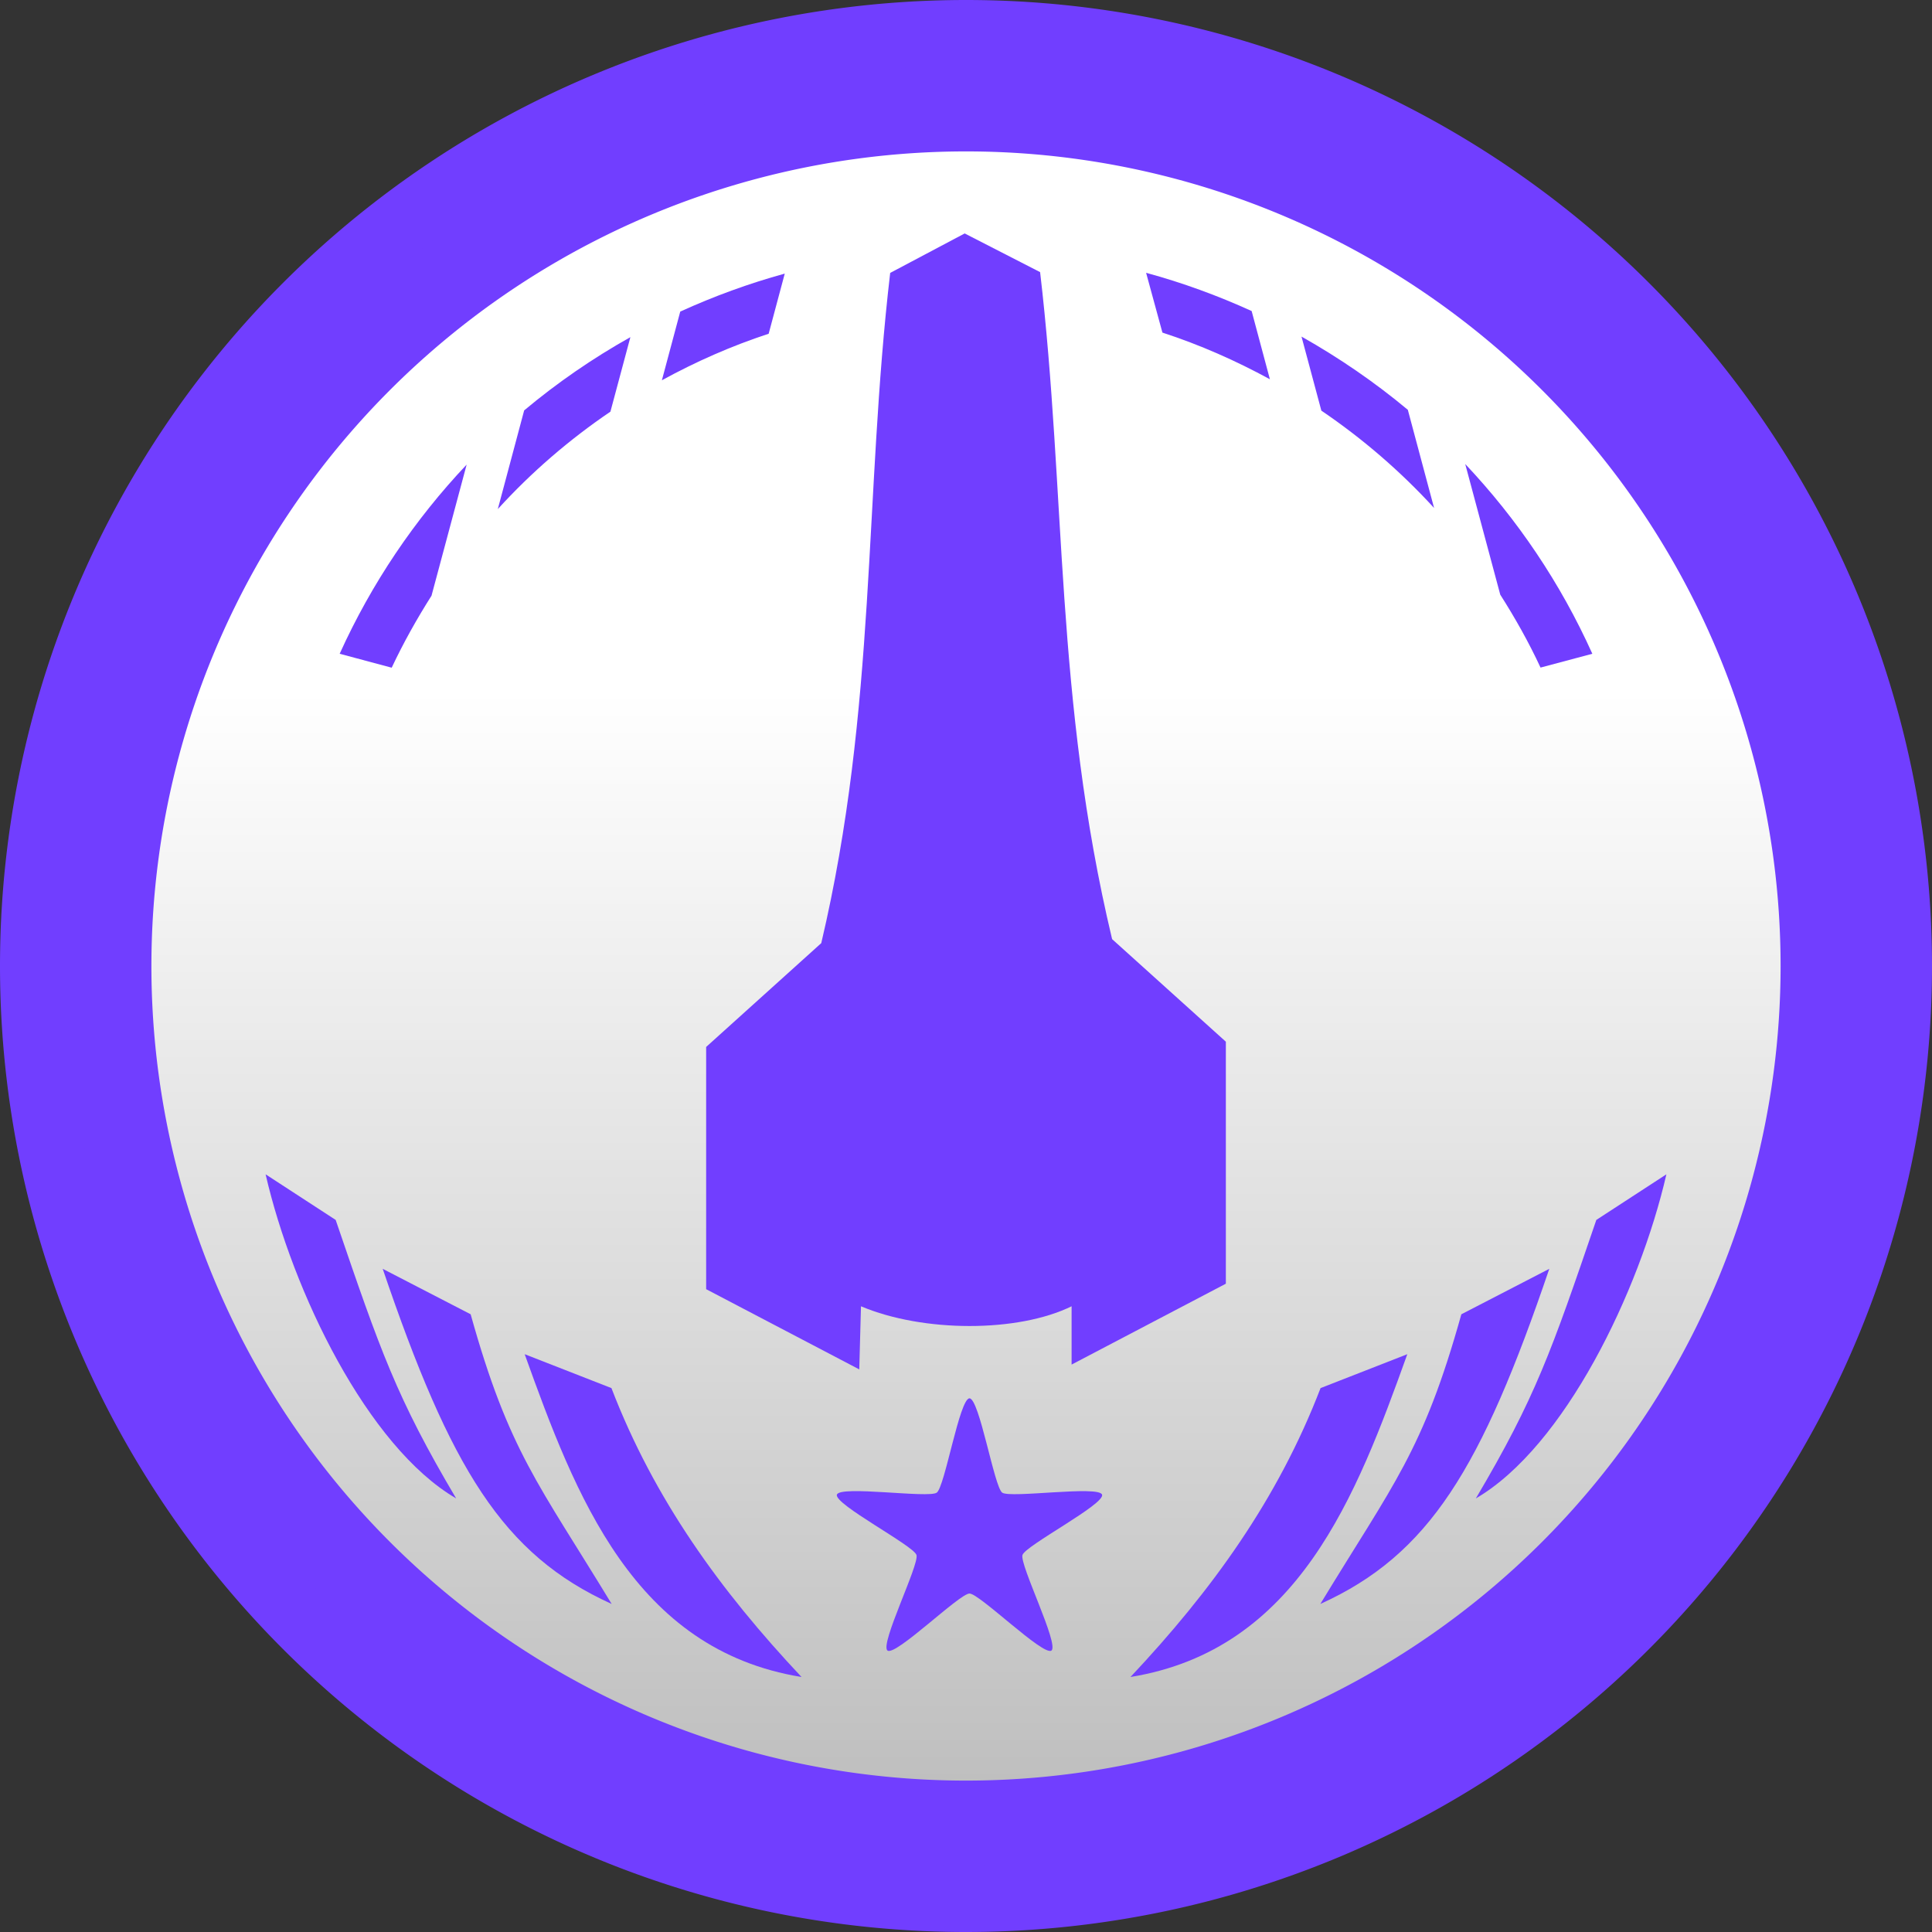 <?xml version="1.0" encoding="UTF-8" standalone="no"?>
<!-- Created with Inkscape (http://www.inkscape.org/) -->

<svg
   width="64"
   height="64"
   viewBox="0 0 16.933 16.933"
   version="1.1"
   id="svg1"
   inkscape:version="1.3.2 (091e20ef0f, 2023-11-25, custom)"
   sodipodi:docname="AGRFLogo.svg"
   xmlns:inkscape="http://www.inkscape.org/namespaces/inkscape"
   xmlns:sodipodi="http://sodipodi.sourceforge.net/DTD/sodipodi-0.dtd"
   xmlns:xlink="http://www.w3.org/1999/xlink"
   xmlns="http://www.w3.org/2000/svg"
   xmlns:svg="http://www.w3.org/2000/svg">
  <rect x="0" y="0" width="16.933" height="16.933" fill="#333333" stroke="none"/>
  <sodipodi:namedview
     id="namedview1"
     pagecolor="#ffffff"
     bordercolor="#d82222"
     borderopacity="1"
     inkscape:showpageshadow="0"
     inkscape:pageopacity="0"
     inkscape:pagecheckerboard="0"
     inkscape:deskcolor="#505050"
     inkscape:document-units="mm"
     inkscape:zoom="0.33177083"
     inkscape:cx="953.97175"
     inkscape:cy="535.00785"
     inkscape:window-width="1900"
     inkscape:window-height="995"
     inkscape:window-x="10"
     inkscape:window-y="75"
     inkscape:window-maximized="1"
     inkscape:current-layer="layer1" />
  <defs
     id="defs1">
    <linearGradient
       inkscape:collect="always"
       xlink:href="#linearGradient1"
       id="linearGradient2"
       x1="276.021"
       y1="172.614"
       x2="276.021"
       y2="198.831"
       gradientUnits="userSpaceOnUse"
       gradientTransform="matrix(0.53,0,0,0.53,-137.578,-89.755)" />
    <linearGradient
       id="linearGradient1"
       inkscape:collect="always">
      <stop
         style="stop-color:#ffffff;stop-opacity:1;"
         offset="0.311"
         id="stop1" />
      <stop
         style="stop-color:#bfbfbf;stop-opacity:1;"
         offset="1"
         id="stop2" />
    </linearGradient>
  </defs>
  <g
     inkscape:label="Layer 1"
     inkscape:groupmode="layer"
     id="layer1">
    <circle
       style="fill:url(#linearGradient2);fill-opacity:1;stroke:#85d1e2;stroke-width:0;stroke-linecap:square;stroke-linejoin:bevel;stroke-miterlimit:0;stroke-opacity:0.8;paint-order:markers fill stroke"
       id="path2"
       cx="8.735"
       cy="8.353"
       r="7.769"
       inkscape:export-filename="logo_server_rev2.png"
       inkscape:export-xdpi="407.07935"
       inkscape:export-ydpi="407.07935" />
    <path
       sodipodi:type="star"
       style="fill:#713eff;fill-opacity:1;stroke-width:0.2;stroke-linecap:square;stroke-linejoin:round;stroke-miterlimit:0"
       id="path5-8-4-6"
       inkscape:flatsided="false"
       sodipodi:sides="5"
       sodipodi:cx="248.11714"
       sodipodi:cy="48.246349"
       sodipodi:r1="2.2886031"
       sodipodi:r2="0.91544122"
       sodipodi:arg1="-1.5707963"
       sodipodi:arg2="-0.9424778"
       inkscape:rounded="0.1"
       inkscape:randomized="0"
       d="m 248.117,45.958 c 0.164,0 0.406,1.452 0.538,1.548 0.133,0.096 1.588,-0.122 1.639,0.033 0.051,0.156 -1.255,0.834 -1.306,0.99 -0.051,0.156 0.607,1.472 0.475,1.569 -0.133,0.096 -1.181,-0.936 -1.345,-0.936 -0.164,0 -1.213,1.032 -1.345,0.936 -0.133,-0.096 0.525,-1.413 0.475,-1.569 -0.051,-0.156 -1.357,-0.834 -1.306,-0.99 0.051,-0.156 1.506,0.063 1.639,-0.033 0.133,-0.096 0.374,-1.548 0.538,-1.548 z"
       inkscape:transform-center-y="-0.11497991"
       transform="matrix(0.534,0,0,0.534,-123.998,-12.286)"
       inkscape:transform-center-x="2.4172277e-06" />
    <path
       id="use6-4-5-2"
       style="fill:#713eff;fill-opacity:1;stroke-width:0.131;stroke-linecap:square;stroke-linejoin:round;stroke-miterlimit:0"
       d="M 8.467,0 A 8.467,8.467 0 0 0 0,8.467 8.467,8.467 0 0 0 8.467,16.933 8.467,8.467 0 0 0 16.933,8.467 8.467,8.467 0 0 0 8.467,0 Z m 0,0.72 A 7.746,7.746 0 0 1 16.213,8.467 7.746,7.746 0 0 1 8.467,16.213 7.746,7.746 0 0 1 0.72,8.467 7.746,7.746 0 0 1 8.467,0.72 Z" />
    <path
       id="rect14-8-0-91"
       style="fill:#713eff;fill-opacity:1;stroke-width:0.071;stroke-linecap:square;stroke-linejoin:round;stroke-miterlimit:0"
       d="m 12.334,11.869 -0.76,0.297 c -0.375,0.976 -0.956,1.777 -1.666,2.532 1.47,-0.239 1.981,-1.589 2.426,-2.828 z"
       sodipodi:nodetypes="cccc" />
    <path
       id="use14-1-3-27"
       style="fill:#713eff;fill-opacity:1;stroke-width:0.071;stroke-linecap:square;stroke-linejoin:round;stroke-miterlimit:0"
       d="m 13.58,11.12 -0.772,0.399 c -0.336,1.203 -0.594,1.482 -1.236,2.539 0.956,-0.433 1.412,-1.188 2.007,-2.938 z"
       sodipodi:nodetypes="cccc" />
    <path
       id="use14-8-0-6-09"
       style="fill:#713eff;fill-opacity:1;stroke-width:0.068;stroke-linecap:square;stroke-linejoin:round;stroke-miterlimit:0"
       d="m 14.604,10.293 -0.613,0.399 c -0.393,1.151 -0.533,1.557 -1.056,2.441 0.778,-0.454 1.433,-1.812 1.67,-2.84 z"
       sodipodi:nodetypes="cccc" />
    <use
       x="0"
       y="0"
       xlink:href="#rect14-8-0-91"
       id="use15-3-1-3"
       transform="matrix(-1,0,0,1,16.933,0)"
       style="fill:#713eff;fill-opacity:1" />
    <use
       x="0"
       y="0"
       xlink:href="#use14-1-3-27"
       id="use16-0-0-6"
       transform="matrix(-1,0,0,1,16.933,0)"
       style="fill:#713eff;fill-opacity:1" />
    <use
       x="0"
       y="0"
       xlink:href="#use14-8-0-6-09"
       id="use22-4-6-0"
       transform="matrix(-1,0,0,1,16.933,0)"
       style="fill:#713eff;fill-opacity:1" />
    <path
       id="path24-4-3-6"
       style="fill:#713eff;fill-opacity:1;stroke-width:0.109;stroke-linecap:square;stroke-linejoin:round;stroke-miterlimit:0"
       d="m 10.045,2.391 0.143,0.524 c 0.329,0.107 0.643,0.246 0.942,0.409 L 10.97,2.726 C 10.673,2.591 10.365,2.478 10.045,2.391 Z M 6.878,2.398 C 6.562,2.485 6.256,2.597 5.962,2.731 L 5.801,3.333 C 6.098,3.17 6.411,3.032 6.737,2.925 Z m 4.529,0.552 0.174,0.649 c 0.361,0.245 0.693,0.531 0.988,0.853 l -0.23,-0.86 C 12.049,3.35 11.737,3.136 11.407,2.95 Z M 5.525,2.955 C 5.195,3.14 4.883,3.355 4.594,3.597 L 4.363,4.462 C 4.657,4.139 4.989,3.853 5.35,3.608 Z m 7.317,1.112 0.307,1.145 c 0.13,0.204 0.25,0.417 0.353,0.639 L 13.956,5.73 C 13.677,5.11 13.298,4.55 12.842,4.067 Z m -8.752,0.005 C 3.635,4.553 3.257,5.112 2.977,5.73 L 3.433,5.852 C 3.536,5.633 3.654,5.423 3.782,5.221 Z" />
    <path
       id="path4-0-4-2-2"
       style="fill:#713eff;fill-opacity:1;stroke-width:0.076;stroke-linecap:square;stroke-linejoin:round;stroke-miterlimit:0"
       d="M 7.802,2.392 C 7.573,4.348 7.685,6.199 7.198,8.266 L 6.189,9.176 v 2.123 l 1.342,0.703 0.015,-0.553 c 0.546,0.23 1.375,0.231 1.846,-1.25e-4 v 0.511 L 10.744,11.251 V 9.13 L 9.747,8.231 C 9.245,6.127 9.344,4.325 9.116,2.385 L 8.455,2.046 Z"
       sodipodi:nodetypes="cccccccccccccc" />
    <path
       id="path1"
       style="fill:#713eff;fill-opacity:1;stroke:#85d1e2;stroke-width:0;stroke-linecap:square;stroke-linejoin:bevel;stroke-miterlimit:0;stroke-opacity:0.8;paint-order:markers fill stroke"
       d="M 8.467,0.577 A 7.889,7.889 0 0 0 0.577,8.467 7.889,7.889 0 0 0 8.467,16.356 7.889,7.889 0 0 0 16.356,8.467 7.889,7.889 0 0 0 8.467,0.577 Z m 0,0.75 A 7.14,7.14 0 0 1 15.606,8.467 7.14,7.14 0 0 1 8.467,15.606 7.14,7.14 0 0 1 1.327,8.467 7.14,7.14 0 0 1 8.467,1.327 Z" />
  </g>
</svg>
